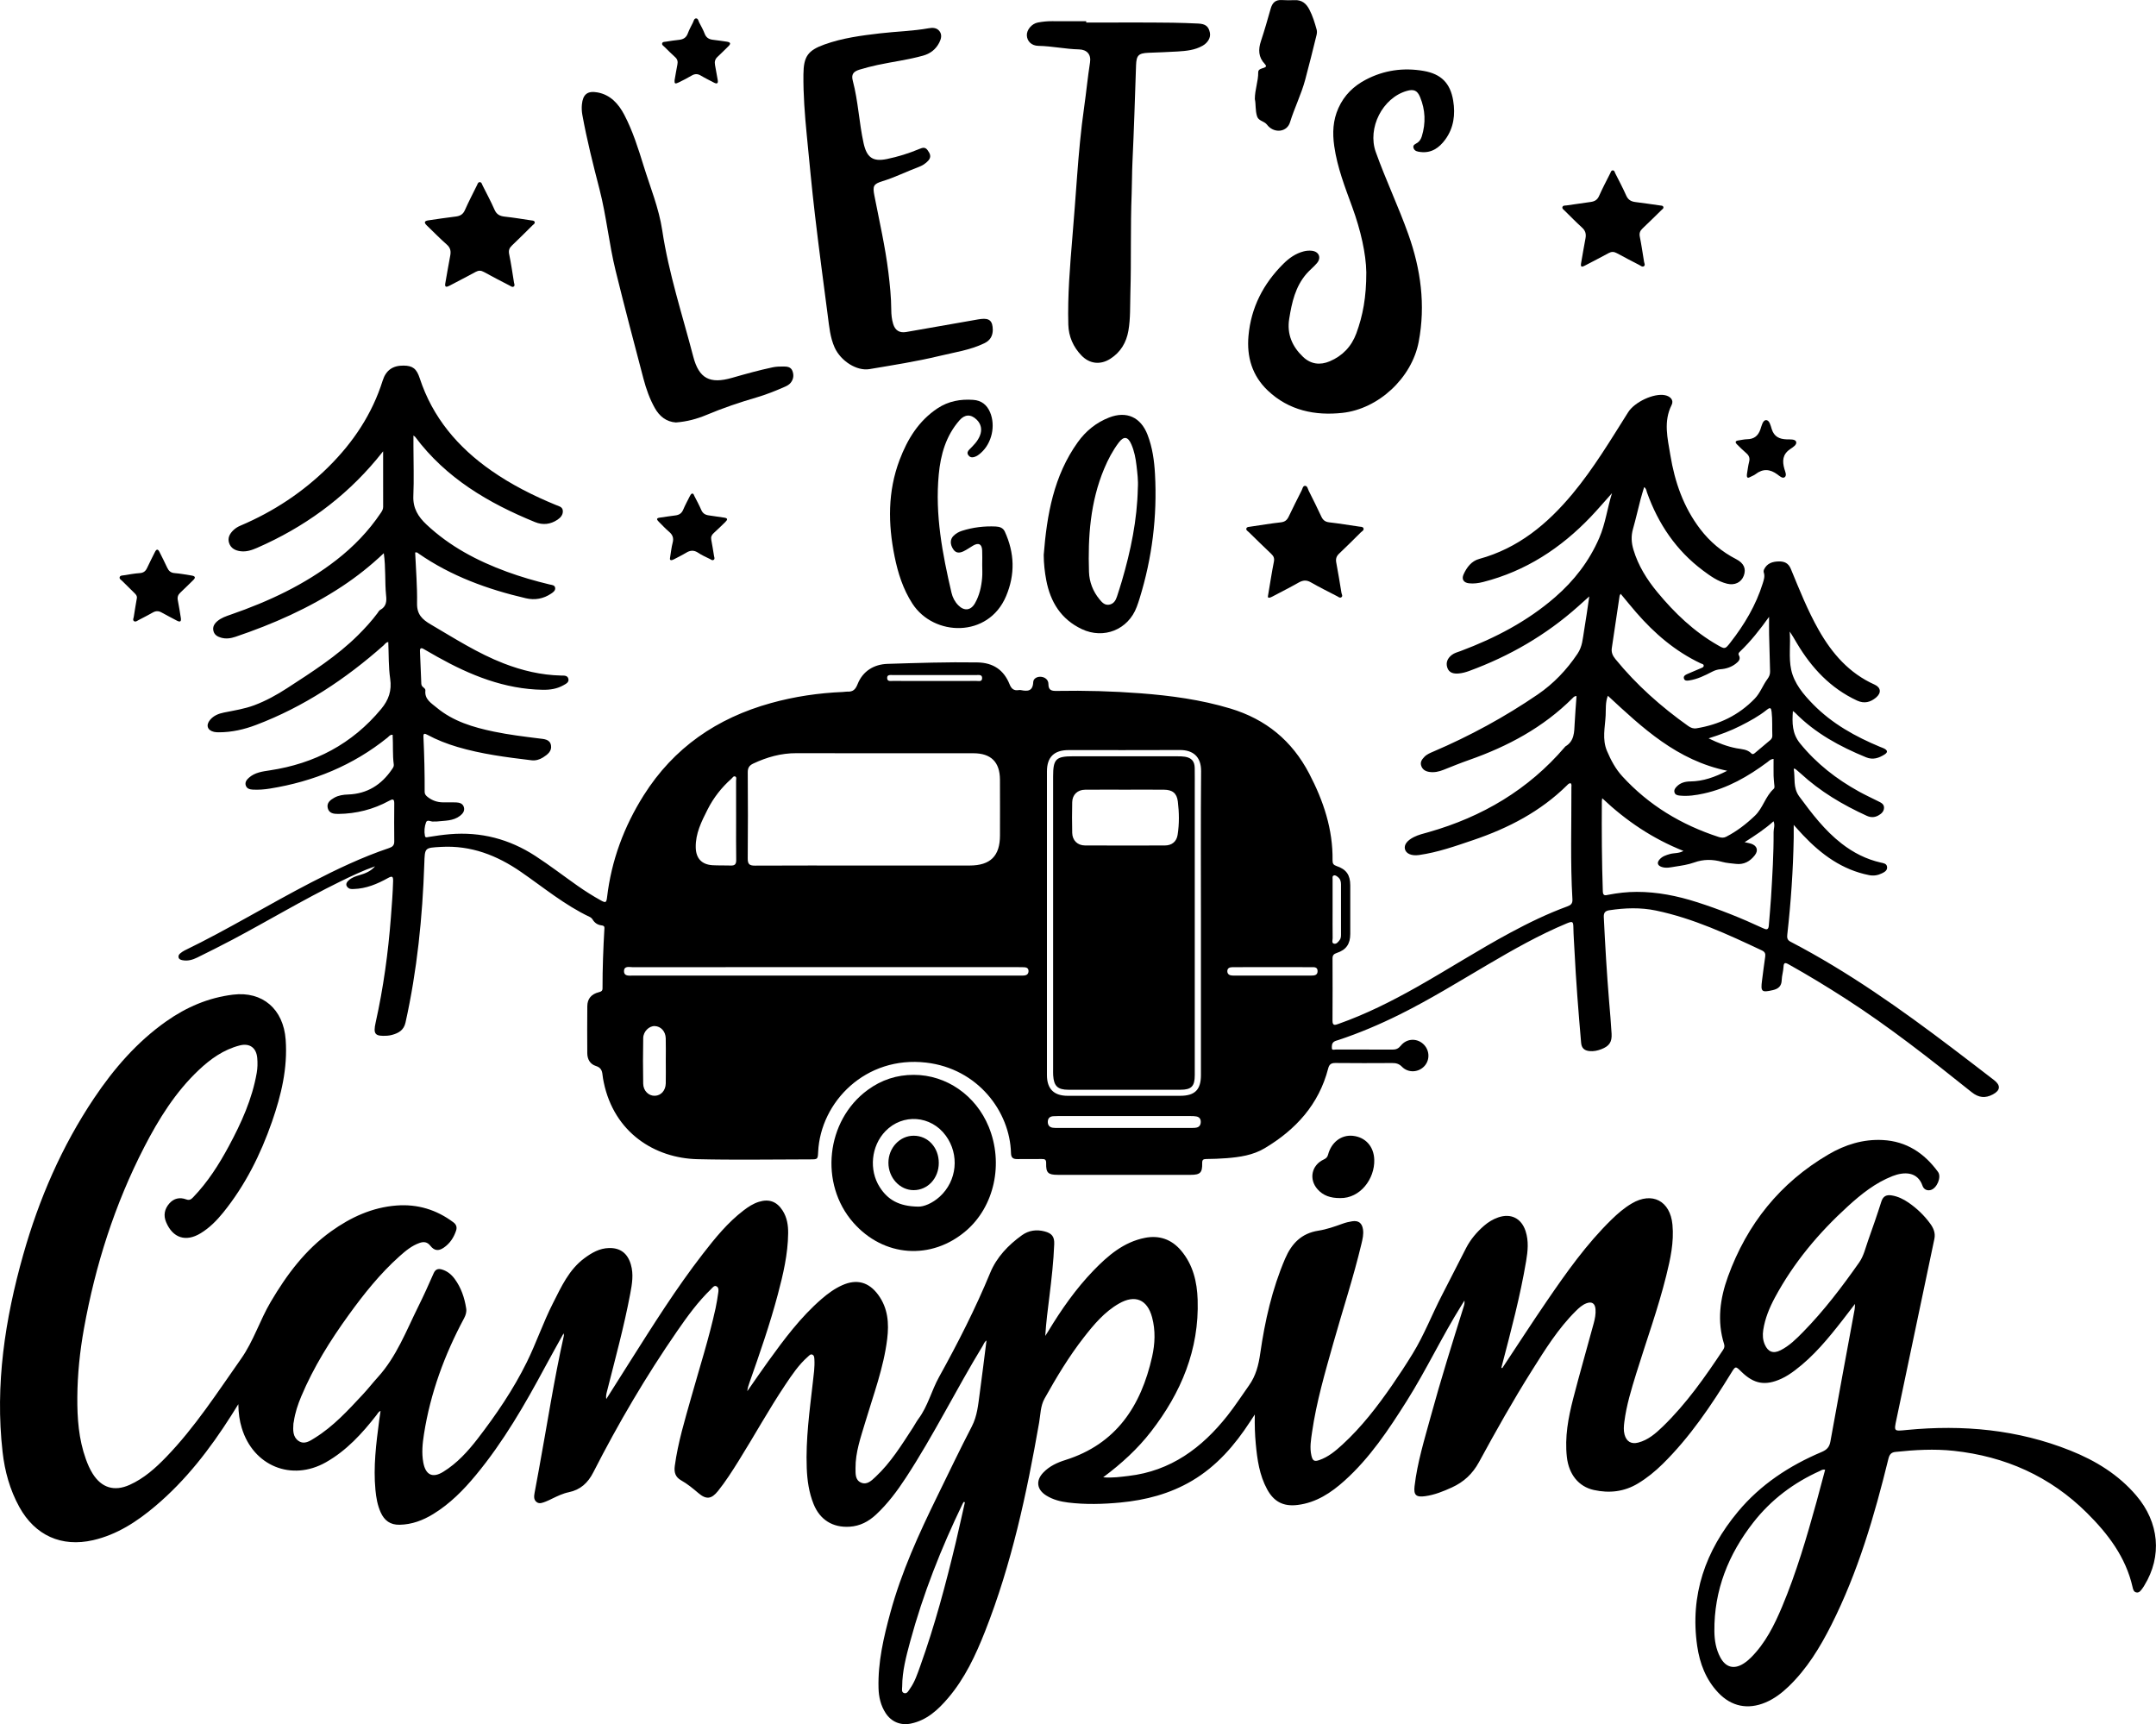 <svg xml:space="preserve" style="enable-background:new 0 0 901.96 721.25;" viewBox="0 0 901.96 721.25" y="0px" x="0px" xmlns:xlink="http://www.w3.org/1999/xlink" xmlns="http://www.w3.org/2000/svg" id="katman_1" version="1.1">
<g>
	<path d="M160.56,231.42c-5.53,5.25-11.24,9.77-17.34,13.81c-13.89,9.19-28.98,15.84-44.7,21.16c-2,0.68-4.02,0.97-6.11,0.35
		c-1.5-0.44-2.71-1.18-3.11-2.76c-0.43-1.68,0.31-2.98,1.56-4.07c1.67-1.46,3.72-2.12,5.76-2.83c15.78-5.48,30.79-12.46,44.07-22.78
		c7.22-5.61,13.5-12.11,18.61-19.72c0.52-0.78,0.99-1.51,0.99-2.51c-0.02-7.53-0.01-15.06-0.01-23.27c-1.15,1.42-1.93,2.4-2.74,3.37
		c-13.67,16.37-30.48,28.49-49.97,37.01c-2.2,0.96-4.46,1.73-6.92,1.42c-2.2-0.27-4.06-1.21-4.8-3.42
		c-0.71-2.13,0.23-3.89,1.78-5.38c0.85-0.81,1.81-1.42,2.88-1.87c13.9-5.89,26.3-14.08,37-24.71c10.29-10.22,18.19-22.03,22.58-36
		c1.36-4.33,4.22-6.33,8.75-6.28c3.8,0.04,5.43,1.26,6.74,5.26c5.39,16.46,15.95,28.9,29.96,38.68
		c8.43,5.89,17.55,10.48,27.04,14.38c1.17,0.48,2.71,0.73,2.87,2.33c0.16,1.69-0.89,2.93-2.2,3.81c-2.95,1.98-6.14,2.36-9.45,1
		c-19.49-7.96-37.23-18.4-50.12-35.65c-0.09-0.12-0.24-0.19-0.72-0.56c0,1.68,0,3.09,0,4.5c0.01,6.92,0.26,13.86-0.04,20.77
		c-0.22,5.12,1.99,8.68,5.52,11.99c9.72,9.12,21.2,15.18,33.59,19.72c5.85,2.14,11.83,3.88,17.89,5.33
		c0.92,0.22,2.21,0.21,2.34,1.49c0.1,1.1-0.85,1.78-1.68,2.33c-3.24,2.18-6.82,2.83-10.58,1.95c-15.99-3.72-31.25-9.25-44.87-18.69
		c-0.36-0.25-0.67-0.67-1.45-0.46c0.3,7.07,0.92,14.2,0.79,21.31c-0.08,4.58,2.15,6.7,5.73,8.79c9.95,5.83,19.66,12.09,30.48,16.29
		c7.72,3,15.69,4.9,24.01,5.09c1.21,0.03,2.73-0.15,3.09,1.37c0.35,1.48-1.02,2.09-2.08,2.69c-2.69,1.53-5.64,1.95-8.67,1.9
		c-16.01-0.28-30.29-6.09-44-13.75c-1.95-1.09-3.88-2.2-5.81-3.32c-1.1-0.64-1.58-0.3-1.53,0.92c0.18,4.53,0.38,9.06,0.56,13.59
		c0.03,0.68,0.35,1.15,0.86,1.55c0.44,0.34,0.91,0.77,0.85,1.31c-0.42,3.68,2.48,5.29,4.67,7.12c6.93,5.79,15.34,8.28,23.99,10.08
		c6.25,1.3,12.58,2.07,18.9,2.86c2.03,0.26,4.51,0.28,4.98,2.85c0.45,2.45-1.45,3.9-3.31,5.08c-1.46,0.92-3.09,1.41-4.84,1.2
		c-10.45-1.26-20.89-2.58-31.03-5.59c-4.37-1.3-8.58-2.94-12.59-5.1c-1.13-0.61-1.66-0.61-1.59,0.88
		c0.36,7.68,0.55,15.37,0.51,23.06c0,0.96,0.56,1.55,1.24,2.09c1.88,1.49,4.02,2.23,6.4,2.26c1.85,0.02,3.69-0.06,5.54,0.02
		c1.43,0.06,2.84,0.47,3.25,2.07c0.39,1.53-0.49,2.66-1.64,3.55c-2.88,2.22-6.37,1.98-9.7,2.36c-0.46,0.05-0.93-0.06-1.38,0.02
		c-1.06,0.19-2.6-1.06-3.13,0.35c-0.66,1.76-0.84,3.76-0.46,5.68c0.17,0.85,0.94,0.53,1.54,0.43c2.96-0.48,5.91-0.91,8.91-1.16
		c12.97-1.08,24.83,2.02,35.72,9.09c6.07,3.94,11.8,8.36,17.71,12.51c3.15,2.21,6.4,4.27,9.77,6.13c1.96,1.08,2.27,0.91,2.54-1.34
		c1.81-15.39,7.06-29.52,15.3-42.61c12.6-20,30.69-32.36,53.22-38.62c9.89-2.75,19.98-4.24,30.23-4.66
		c0.61-0.02,1.23-0.18,1.83-0.15c2.32,0.13,3.36-0.92,4.24-3.14c2.18-5.5,6.91-8.28,12.47-8.46c12.52-0.39,25.05-0.81,37.59-0.61
		c6.66,0.11,11.1,3.13,13.53,9.18c0.75,1.88,1.81,2.72,3.79,2.4c0.3-0.05,0.63-0.06,0.92,0c2.83,0.58,5,0.49,5.17-3.36
		c0.07-1.52,1.69-2.38,3.33-2.2c1.73,0.18,3.02,1.35,3.02,2.99c0,2.78,1.44,2.95,3.65,2.91c11.61-0.21,23.22,0.11,34.8,0.99
		c12.73,0.97,25.34,2.67,37.64,6.37c14.88,4.48,25.81,13.45,33.01,27.23c5.97,11.42,9.96,23.3,9.77,36.34
		c-0.02,1.29,0.41,1.91,1.65,2.32c4.12,1.38,5.75,3.74,5.76,8.1c0.01,6.77,0.02,13.54,0,20.31c-0.01,4.22-1.7,6.66-5.64,7.96
		c-1.2,0.4-1.78,0.93-1.78,2.25c0.03,8.69,0.05,17.39-0.01,26.08c-0.02,2.31,1.17,1.81,2.51,1.34c11.35-4.01,22.07-9.38,32.54-15.28
		c13.2-7.44,25.95-15.66,39.29-22.84c7.73-4.16,15.61-7.99,23.86-11.01c1.48-0.54,2.27-1.18,2.17-2.94
		c-0.91-15.6-0.37-31.22-0.43-46.82c0-0.58,0.2-1.23-0.29-1.76c-0.73-0.09-1.13,0.45-1.54,0.85c-11.09,10.95-24.52,17.91-39.1,22.86
		c-7.49,2.54-14.97,5.2-22.85,6.31c-3.16,0.44-5.39-0.61-5.85-2.45c-0.45-1.82,0.84-3.58,3.63-5.02c2-1.03,4.19-1.52,6.33-2.13
		c22.37-6.38,41.64-17.73,56.88-35.52c0.1-0.12,0.18-0.26,0.31-0.34c3.74-2.24,3.66-5.98,3.85-9.65c0.19-3.8,0.51-7.59,0.78-11.4
		c-0.87-0.04-1.28,0.49-1.69,0.9c-12.24,12.22-27.04,20.14-43.2,25.82c-3.63,1.27-7.19,2.72-10.76,4.14
		c-1.9,0.76-3.83,1.18-5.86,0.89c-1.61-0.23-2.94-0.94-3.48-2.62c-0.5-1.55,0.34-2.65,1.33-3.69c1.04-1.09,2.4-1.63,3.75-2.21
		c15.32-6.55,29.89-14.48,43.65-23.88c6.67-4.56,12.11-10.28,16.66-17.04c2.08-3.09,2.17-6.27,2.73-9.51
		c0.79-4.59,1.41-9.22,2.2-14.49c-1.87,1.68-3.27,2.94-4.67,4.19c-13.42,11.99-28.72,20.81-45.57,27c-1.43,0.53-2.96,0.94-4.47,1.06
		c-1.98,0.16-3.96-0.22-4.69-2.47c-0.7-2.16,0.15-3.93,1.87-5.28c1.11-0.87,2.49-1.18,3.78-1.67c14.36-5.39,27.82-12.39,39.47-22.52
		c7.94-6.9,14.22-14.99,18.45-24.75c2.63-6.06,3.37-12.53,5.34-18.75c-3.01,3.34-5.86,6.73-8.92,9.93
		c-12.54,13.13-27.23,22.7-44.98,27.23c-1.95,0.5-3.93,0.77-5.94,0.55c-2.23-0.25-3.18-1.69-2.26-3.73
		c1.33-2.96,3.33-5.59,6.53-6.46c16.3-4.45,28.55-14.61,39.08-27.28c8.83-10.63,15.9-22.46,23.25-34.1
		c2.72-4.31,10.77-8.05,15.39-7.12c2.36,0.47,3.77,2.13,2.8,4.07c-3.52,6.97-1.68,14.02-0.54,21.01
		c1.84,11.21,5.49,21.75,12.48,30.91c4.08,5.35,9.11,9.55,15.09,12.62c3.18,1.64,4.24,4,3.14,6.92c-1.06,2.79-3.77,4.12-6.98,3.33
		c-3.83-0.94-6.98-3.21-10.05-5.5c-11.26-8.41-18.76-19.55-23.46-32.69c-0.25-0.7-0.22-1.54-1.18-2.22
		c-0.52,1.75-1.06,3.39-1.49,5.06c-1.08,4.17-2.03,8.37-3.2,12.51c-0.83,2.93-0.65,5.75,0.21,8.62c2,6.68,5.62,12.46,10.01,17.77
		c7.2,8.71,15.28,16.45,25.17,22.11c3.11,1.78,3.14,1.8,5.38-1.06c5.87-7.51,10.69-15.59,13.54-24.76c0.45-1.46,0.97-2.92,0.43-4.51
		c-0.13-0.39-0.06-0.95,0.13-1.34c1.24-2.57,3.59-3.26,6.14-3.31c2.25-0.04,4.02,0.63,5.04,3.12c3.58,8.67,7.03,17.4,11.68,25.59
		c5.6,9.86,12.74,18.06,23.34,22.81c2.71,1.21,2.92,3.53,0.6,5.45c-2.35,1.95-4.9,2.63-7.91,1.24
		c-11.11-5.16-19.01-13.64-25.16-23.97c-0.97-1.63-1.89-3.29-3.03-4.9c0.46,5.36-0.49,10.84,0.64,16.01
		c1.25,5.71,5.1,10.28,9.18,14.44c7.96,8.11,17.67,13.49,28.05,17.81c0.5,0.21,1.02,0.36,1.5,0.6c1.66,0.81,1.8,1.65,0.25,2.61
		c-2.34,1.45-4.79,2.31-7.64,1.14c-10.97-4.5-21.27-10.06-29.69-18.63c-0.21-0.21-0.46-0.36-0.95-0.74c-0.33,5-0.36,9.42,3.02,13.56
		c6.88,8.45,15.22,14.94,24.67,20.15c2.62,1.45,5.35,2.7,8.03,4.05c1.18,0.59,2.47,1.16,2.41,2.76c-0.06,1.55-1.11,2.47-2.37,3.17
		c-1.59,0.88-3.17,0.91-4.86,0.14c-10.06-4.6-19.49-10.17-27.66-17.72c-0.68-0.63-1.39-1.21-2.1-1.8c-0.1-0.09-0.28-0.09-0.79-0.23
		c0.68,4.02-0.4,7.98,2.33,11.68c5.27,7.14,10.6,14.16,17.67,19.66c4.93,3.84,10.35,6.61,16.46,7.99c1.13,0.25,2.45,0.38,2.6,1.83
		c0.15,1.48-1.06,2.12-2.17,2.67c-1.69,0.83-3.46,1.12-5.37,0.74c-11.22-2.22-19.9-8.6-27.57-16.67c-1.2-1.26-2.34-2.57-3.95-4.34
		c0,2.19,0.02,3.77,0,5.35c-0.24,13.53-1.17,27.01-2.68,40.46c-0.15,1.3-0.09,2.32,1.33,3.05c24.11,12.55,46.17,28.21,67.77,44.58
		c5.82,4.41,11.62,8.87,17.41,13.33c2.84,2.19,2.65,4.29-0.5,5.97c-3.17,1.69-5.93,1.44-8.9-0.94c-17.18-13.74-34.46-27.36-53-39.28
		c-7.7-4.95-15.52-9.7-23.52-14.17c-1.52-0.85-2.09-0.81-2.18,1.11c-0.09,1.83-0.7,3.64-0.75,5.47c-0.07,2.59-1.5,3.69-3.76,4.2
		c-4.64,1.06-5.09,0.66-4.48-3.99c0.44-3.35,0.84-6.71,1.34-10.05c0.19-1.26-0.19-2.01-1.35-2.56
		c-14.34-6.74-28.72-13.43-44.35-16.7c-6.46-1.35-12.99-1.11-19.5-0.13c-1.77,0.27-2.42,1.05-2.33,2.9
		c0.57,11.74,1.25,23.47,2.22,35.19c0.38,4.52,0.78,9.03,1.04,13.56c0.2,3.52-0.99,5.2-4.29,6.48c-1.6,0.62-3.25,0.96-4.97,0.79
		c-2.1-0.22-3.3-1.2-3.49-3.5c-1.12-12.93-2.15-25.87-2.79-38.84c-0.15-3.07-0.39-6.13-0.44-9.21c-0.04-2.71-0.31-2.89-2.78-1.87
		c-11.53,4.81-22.36,10.96-33.11,17.28c-12.13,7.13-24.11,14.54-36.73,20.81c-8.34,4.14-16.9,7.79-25.75,10.72
		c-0.58,0.19-1.22,0.32-1.72,0.65c-1.06,0.68-1,1.94-0.94,2.9c0.05,0.77,1.17,0.4,1.81,0.4c7.85,0.03,15.69-0.01,23.54,0.04
		c1.51,0.01,2.52-0.45,3.5-1.67c2.37-2.95,6.46-3.21,9.23-0.8c2.78,2.42,3.09,6.61,0.69,9.3c-2.47,2.77-6.8,3.05-9.46,0.34
		c-1.23-1.26-2.48-1.56-4.08-1.55c-7.92,0.04-15.85,0.07-23.77-0.02c-1.78-0.02-2.58,0.59-3.02,2.31
		c-3.9,15.06-13.54,25.58-26.58,33.36c-4.88,2.91-10.38,3.71-15.92,4.15c-2.83,0.23-5.68,0.31-8.52,0.35
		c-1.26,0.02-1.71,0.33-1.68,1.72c0.09,4.02-0.85,4.9-4.8,4.9c-18.54,0-37.08,0-55.62,0c-4.03,0-4.96-0.83-4.86-4.83
		c0.04-1.53-0.51-1.82-1.84-1.79c-3.38,0.06-6.77-0.03-10.15,0.03c-1.77,0.03-2.67-0.49-2.72-2.47
		c-0.42-17.42-13.9-35.38-35.49-37.89c-25.23-2.94-44.2,16.33-45.19,37.41c-0.14,3.02-0.19,3.07-3.22,3.07
		c-15.77,0.01-31.55,0.3-47.31-0.08c-17.76-0.43-34.79-11.04-39.16-32.15c-0.22-1.05-0.41-2.11-0.52-3.18
		c-0.18-1.81-0.75-3.03-2.77-3.66c-2.43-0.76-3.59-2.83-3.6-5.38c-0.04-6.54-0.06-13.08,0.01-19.62c0.03-3.13,1.69-5.08,4.86-5.87
		c0.98-0.24,1.51-0.55,1.51-1.62c-0.02-8.38,0.31-16.75,0.79-25.12c0.06-0.99-0.53-1.12-1.28-1.22c-1.63-0.21-2.83-1.06-3.69-2.48
		c-0.26-0.43-0.72-0.83-1.18-1.04c-10.45-4.94-19.3-12.31-28.72-18.81c-10.07-6.96-20.94-11.2-33.45-10.49
		c-6.93,0.4-6.8,0.23-7.03,7.04c-0.76,22.38-3,44.6-7.88,66.5c-0.7,3.12-2.87,4.36-5.6,5.1c-0.66,0.18-1.35,0.3-2.04,0.35
		c-5.13,0.31-5.93-0.61-4.83-5.54c3.23-14.5,5.24-29.17,6.37-43.98c0.39-5.06,0.79-10.11,0.93-15.18c0.06-2.09-0.49-2.18-2.17-1.25
		c-4.46,2.48-9.13,4.44-14.35,4.58c-0.77,0.02-1.58,0.07-2.22-0.45c-1.3-1.06-0.95-2.15,0.09-3.12c1.33-1.24,3.02-1.79,4.73-2.28
		c2.42-0.69,4.67-1.67,6.37-3.65c-5.14,1.8-10.03,4.15-14.91,6.54c-15.2,7.46-29.72,16.18-44.66,24.11
		c-4.89,2.6-9.85,5.05-14.81,7.51c-1.95,0.97-4.03,1.56-6.24,1.11c-0.68-0.14-1.4-0.37-1.59-1.16c-0.18-0.76,0.26-1.34,0.82-1.78
		c0.54-0.42,1.11-0.84,1.73-1.14c18.08-8.75,35.21-19.28,53.04-28.49c10.53-5.44,21.21-10.54,32.47-14.33
		c1.41-0.47,2.2-1.15,2.18-2.76c-0.06-5.31-0.05-10.62,0-15.92c0.02-2.04-0.74-1.86-2.18-1.08c-6.6,3.6-13.7,5.39-21.22,5.48
		c-1.94,0.02-3.9-0.25-4.43-2.46c-0.52-2.17,1.07-3.39,2.73-4.32c1.78-1,3.76-1.28,5.78-1.35c8.01-0.27,14-4.08,18.41-10.61
		c0.39-0.57,0.81-1.16,0.71-1.9c-0.56-4.12-0.22-8.28-0.48-12.46c-1.08-0.13-1.56,0.7-2.17,1.19
		c-14.43,11.62-30.96,18.37-49.16,21.3c-2.37,0.38-4.73,0.57-7.12,0.44c-1.27-0.07-2.54-0.36-2.99-1.74
		c-0.43-1.34,0.37-2.4,1.31-3.23c2.49-2.22,5.66-2.62,8.78-3.09c18.68-2.83,34.38-10.99,46.55-25.67c3.14-3.78,4.51-7.67,3.77-12.68
		c-0.73-4.99-0.56-10.11-0.79-15.33c-1.03,0.11-1.43,0.92-2,1.43c-15.9,14.08-33.36,25.69-53.31,33.25
		c-4.95,1.88-10.15,3.08-15.53,3.08c-0.69,0-1.4-0.02-2.06-0.17c-2.77-0.64-3.5-2.8-1.67-5.01c1.5-1.8,3.58-2.63,5.8-3.08
		c4.29-0.87,8.62-1.52,12.75-3.07c4.85-1.83,9.36-4.31,13.68-7.12c10.38-6.75,20.85-13.39,29.7-22.19c2.89-2.88,5.64-5.88,8.09-9.15
		c0.37-0.49,0.67-1.14,1.17-1.41c2.56-1.37,2.76-3.61,2.46-6.1C160.95,243.37,161.43,237.57,160.56,231.42z M361.52,362.08
		c14.69,0,29.38,0.01,44.08,0c8.74-0.01,12.74-3.97,12.74-12.64c0.01-7.77,0.03-15.54-0.01-23.31c-0.04-7.36-3.76-11.02-11.11-11.02
		c-24.69-0.01-49.38,0.04-74.08-0.03c-6.39-0.02-12.28,1.65-17.99,4.33c-1.67,0.78-2.35,1.79-2.33,3.71c0.09,12,0.1,24-0.01,36
		c-0.02,2.35,0.69,3.02,3.01,3C331.06,362.04,346.29,362.08,361.52,362.08z M670.3,333.94c-0.09,0.62-0.17,0.91-0.17,1.2
		c-0.08,12.6-0.02,25.2,0.41,37.8c0.07,2,1.18,1.6,2.29,1.38c3.93-0.77,7.9-1.21,11.9-1.22c8.6-0.01,16.95,1.67,25.11,4.28
		c9.46,3.01,18.65,6.7,27.65,10.89c1.29,0.6,2.34,0.98,2.49-1.07c0.29-3.9,0.7-7.8,0.93-11.71c0.55-9.12,1.13-18.25,1.07-27.4
		c-0.01-1.41,0.69-2.82-0.02-4.52c-3.64,3.28-7.61,5.88-12.1,8.75c1.38,0.31,2.06,0.4,2.7,0.62c2.48,0.83,3.16,2.77,1.57,4.83
		c-2,2.59-4.6,4.04-7.98,3.62c-1.9-0.23-3.85-0.33-5.69-0.84c-3.96-1.1-7.77-1.16-11.71,0.26c-2.51,0.9-5.21,1.3-7.87,1.71
		c-1.87,0.29-3.78,0.81-5.7,0.16c-1.74-0.59-2.12-1.73-0.92-3.12c1.15-1.34,2.76-1.85,4.42-2.31c1.73-0.48,3.64-0.16,5.58-1.28
		C691.43,350.86,680.38,343.47,670.3,333.94z M678,248.41c-0.24,0.44-0.41,0.62-0.44,0.82c-1.09,7.29-2.15,14.58-3.26,21.86
		c-0.28,1.82,0.36,3.22,1.5,4.62c8.81,10.81,19.13,19.95,30.46,28c1.06,0.75,2.15,1.18,3.44,0.97c9.46-1.53,17.68-5.45,24.4-12.42
		c2.3-2.38,3.33-5.51,5.23-8.09c0.79-1.07,1.22-2.03,1.18-3.32c-0.16-5.14-0.3-10.29-0.41-15.43c-0.05-2.46-0.01-4.92-0.01-7.37
		c-3.8,5.3-7.62,10.19-12.15,14.51c-0.45,0.43-0.87,0.83-0.47,1.58c0.88,1.62-0.2,2.64-1.31,3.5c-1.87,1.46-4.08,2.16-6.41,2.33
		c-1.27,0.1-2.37,0.47-3.48,1.04c-3.07,1.59-6.17,3.14-9.65,3.65c-0.8,0.12-1.85,0.24-2.15-0.81c-0.3-1.04,0.6-1.52,1.36-1.86
		c1.82-0.82,3.68-1.54,5.51-2.35c0.54-0.24,1.33-0.41,1.4-1.07c0.08-0.78-0.79-0.83-1.3-1.08c-10.61-5.03-19.31-12.49-26.94-21.29
		C682.32,253.69,680.23,251.09,678,248.41z M722.57,322.44c-20.98-4.34-35.36-17.87-49.92-31.38c-1.1,2.78-0.79,5.6-0.93,8.29
		c-0.26,4.92-1.52,9.9,0.56,14.8c1.64,3.86,3.58,7.51,6.41,10.6c11.11,12.14,24.73,20.32,40.31,25.38c1.06,0.34,2.08,0.46,3.13-0.08
		c4.48-2.31,8.4-5.33,12.04-8.81c3.4-3.25,4.37-8.1,7.86-11.24c0.56-0.5,0.24-1.47,0.19-2.23c-0.07-1.07-0.22-2.14-0.24-3.21
		c-0.04-2.34-0.01-4.68-0.01-7.08c-1.36,0.12-1.89,0.84-2.55,1.33c-8.09,6.01-16.71,10.98-26.68,13.15
		c-3.3,0.72-6.65,1.22-10.05,0.86c-0.92-0.1-1.9-0.29-2.18-1.38c-0.26-1.01,0.33-1.79,0.99-2.45c1.56-1.57,3.49-2.06,5.67-2.09
		C712.49,326.84,717.35,325.12,722.57,322.44z M502.41,386.09c0-21.15-0.12-42.29,0.07-63.44c0.06-6.26-3.55-8.91-8.87-8.89
		c-15.53,0.08-31.06,0.02-46.6,0.03c-6,0.01-9.01,2.9-9.02,8.87c-0.03,42.37-0.03,84.74,0,127.1c0,5.8,2.94,8.65,8.68,8.65
		c15.69,0.01,31.37,0.01,47.06,0c6.13,0,8.68-2.54,8.68-8.67C502.42,428.54,502.41,407.32,502.41,386.09z M345.7,404.58
		c-26.99,0-53.98-0.01-80.97,0.03c-1.4,0-3.62-0.67-3.67,1.59c-0.05,2.32,2.15,1.92,3.71,1.92c53.98,0.01,107.96,0.01,161.93,0.01
		c0.61,0,1.23,0.01,1.84-0.05c1.06-0.11,1.71-0.69,1.74-1.79c0.03-1.18-0.72-1.62-1.77-1.66c-0.84-0.04-1.69-0.04-2.54-0.04
		C399.22,404.58,372.46,404.58,345.7,404.58z M307.95,343.41c0-5.61,0.01-11.22-0.01-16.84c0-0.59,0.3-1.4-0.3-1.71
		c-0.78-0.39-1.18,0.5-1.66,0.92c-4.13,3.66-7.49,7.96-9.97,12.87c-2.53,5.01-5.08,10.03-4.95,15.89c0.1,4.53,2.49,7.14,7.06,7.41
		c2.53,0.15,5.07,0.03,7.61,0.13c1.71,0.07,2.28-0.62,2.26-2.31C307.9,354.33,307.95,348.87,307.95,343.41z M470.12,471.86
		c9.3,0,18.61,0,27.91-0.01c0.84,0,1.71,0.03,2.52-0.14c1.22-0.25,1.77-1.14,1.79-2.36c0.03-1.26-0.6-2.06-1.82-2.3
		c-0.75-0.15-1.53-0.16-2.29-0.16c-18.61-0.01-37.21-0.01-55.82,0c-0.61,0-1.23,0.01-1.84,0.06c-1.33,0.11-2.15,0.8-2.22,2.18
		c-0.07,1.42,0.57,2.39,2.01,2.63c0.75,0.13,1.53,0.09,2.3,0.09C451.82,471.86,460.97,471.86,470.12,471.86z M278.53,443.79
		c0-3.15,0.07-6.3-0.02-9.45c-0.08-2.91-2.07-5.02-4.61-5.1c-2.32-0.08-4.76,2.24-4.81,4.99c-0.12,6.37-0.13,12.75-0.01,19.13
		c0.06,3.01,2.35,5.16,4.93,5.04c2.55-0.11,4.43-2.19,4.51-5.16C278.59,450.1,278.53,446.94,278.53,443.79z M714.78,308.88
		c4.2,2.03,7.83,3.42,11.71,4.15c2.16,0.41,4.48,0.38,6.19,2.15c0.49,0.51,1,0.23,1.43-0.13c2.18-1.82,4.36-3.65,6.52-5.49
		c0.55-0.47,0.85-1.09,0.82-1.83c-0.13-3.3,0.09-6.6-0.29-9.9c-0.19-1.65-0.53-2.09-2-0.91c-3.37,2.71-7.16,4.75-11,6.7
		C724.06,305.71,719.76,307.3,714.78,308.88z M532.33,404.58c-2.54,0-5.07,0-7.61,0c-3.07,0-6.15,0-9.22,0.03
		c-1.11,0.01-2.06,0.41-2.05,1.68c0.01,1.19,0.83,1.74,1.98,1.81c0.31,0.02,0.61,0.02,0.92,0.02c10.69,0,21.37,0,32.06,0
		c1.37,0,2.82-0.06,2.8-1.9c-0.02-1.83-1.54-1.61-2.74-1.62C543.09,404.57,537.71,404.59,532.33,404.58z M390.95,284.88
		c5.83,0,11.67,0.02,17.5-0.02c0.96-0.01,2.45,0.48,2.42-1.25c-0.03-1.46-1.34-1.22-2.29-1.22c-11.75-0.02-23.49-0.02-35.24,0
		c-0.96,0-2.26-0.21-2.2,1.29c0.05,1.48,1.37,1.18,2.31,1.18C379.28,284.89,385.11,284.88,390.95,284.88z M557.49,380.52
		c0,3.99-0.03,7.99,0.02,11.98c0.01,0.77-0.5,1.95,0.51,2.25c1.05,0.31,1.79-0.67,2.4-1.47c0.49-0.64,0.58-1.42,0.58-2.19
		c0.01-7.06,0.01-14.13,0-21.19c0-1.2-0.33-2.28-1.34-3.04c-0.49-0.37-1.04-0.84-1.66-0.62c-0.73,0.26-0.5,1.04-0.51,1.62
		C557.49,372.08,557.5,376.3,557.49,380.52z"></path>
	<path d="M628.48,572.32c6.2-9.35,12.29-18.77,18.62-28.02c8.21-12,16.61-23.88,27.07-34.1c2.6-2.54,5.33-4.89,8.46-6.74
		c8.56-5.07,16.11-1.09,17.04,8.86c0.69,7.34-0.87,14.37-2.61,21.38c-3.43,13.82-8.31,27.19-12.51,40.78
		c-2.06,6.68-4.13,13.37-5.01,20.35c-0.22,1.76-0.38,3.52,0.08,5.26c0.78,2.95,2.8,4.15,5.73,3.39c4.19-1.09,7.33-3.86,10.31-6.74
		c9.84-9.54,17.65-20.69,25.19-32.05c0.49-0.74,0.72-1.47,0.43-2.38c-3.03-9.62-1.72-19.1,1.61-28.27
		c7.97-21.95,21.8-39.26,42.06-51.11c6.93-4.06,14.47-6.44,22.66-6.02c9.96,0.51,17.42,5.48,23.15,13.33
		c1.59,2.17-0.49,6.96-3.13,7.6c-1.62,0.39-2.89-0.44-3.35-1.8c-2.06-5.98-7.67-5.94-12.53-4.05c-7.15,2.79-13.06,7.51-18.64,12.59
		c-12.19,11.1-22.71,23.6-30.56,38.19c-2.3,4.28-4.16,8.75-4.9,13.61c-0.32,2.1-0.21,4.14,0.66,6.11c1.35,3.08,3.54,3.9,6.54,2.39
		c3.71-1.86,6.61-4.75,9.46-7.66c8.75-8.93,16.28-18.85,23.45-29.06c1.93-2.75,2.64-6.04,3.74-9.15c1.93-5.43,3.83-10.88,5.57-16.37
		c0.75-2.36,2.25-2.91,4.4-2.55c2.55,0.43,4.83,1.54,6.94,2.99c3.52,2.42,6.56,5.34,9.08,8.78c1.39,1.9,2.28,3.95,1.75,6.45
		c-5.3,25.11-10.56,50.23-15.84,75.35c-1.11,5.26-1.15,5.07,4.34,4.54c23.44-2.28,46.38-0.19,68.41,8.62
		c10.54,4.21,20.07,10.03,27.55,18.8c9.62,11.27,10.91,25.39,3.38,37.64c-0.28,0.46-0.56,0.92-0.89,1.35
		c-0.61,0.79-1.21,1.74-2.37,1.57c-1.19-0.18-1.45-1.3-1.66-2.26c-2.83-12.51-10.26-22.24-19.08-31.01
		c-15.43-15.33-34.21-23.66-55.75-25.98c-8.15-0.88-16.27-0.4-24.38,0.46c-1.83,0.19-2.51,1.15-2.94,2.89
		c-5.85,23.86-12.73,47.38-23.84,69.43c-4.76,9.45-10.23,18.44-17.94,25.84c-2.84,2.73-5.96,5.1-9.63,6.65
		c-7.36,3.1-14.27,1.72-19.78-4.11c-5.16-5.46-7.73-12.21-8.79-19.47c-3.11-21.37,3.46-39.92,17.04-56.23
		c9.45-11.35,21.47-19.24,34.98-24.96c2.09-0.88,3.26-1.96,3.69-4.35c3.3-18.45,6.75-36.88,10.14-55.31
		c0.1-0.52,0.08-1.05,0.16-2.29c-1.98,2.57-3.55,4.65-5.16,6.71c-5.97,7.65-12.1,15.15-19.93,21.04c-1.78,1.34-3.64,2.59-5.68,3.52
		c-6.75,3.09-11.5,2.25-16.79-2.94c-2.43-2.39-2.42-2.38-4.25,0.58c-8.35,13.59-17.23,26.79-28.66,38.05
		c-3.14,3.09-6.53,5.85-10.3,8.13c-5.77,3.49-12,4.18-18.46,2.75c-6.47-1.42-10.5-6.62-11.31-13.8c-0.94-8.34,0.58-16.41,2.63-24.38
		c2.72-10.57,5.77-21.05,8.61-31.59c0.52-1.92,0.91-3.9,0.74-5.92c-0.21-2.4-1.56-3.28-3.82-2.41c-1.75,0.68-3.12,1.94-4.44,3.25
		c-7.39,7.33-12.82,16.11-18.31,24.82c-7.88,12.5-15.11,25.37-22.17,38.35c-2.68,4.92-6.37,8.35-11.37,10.62
		c-3.58,1.63-7.2,3.1-11.13,3.64c-3.78,0.53-4.89-0.45-4.46-4.14c1.16-9.97,4.13-19.53,6.76-29.16c4.22-15.43,9-30.69,13.78-45.94
		c0.25-0.79,0.47-1.58,0.32-2.58c-0.41,0.67-0.82,1.34-1.24,2c-8.15,13.05-14.69,27.01-22.9,40.02
		c-7.57,11.99-15.39,23.79-26.04,33.35c-5.62,5.05-11.79,9.14-19.56,10.12c-5.86,0.74-9.9-1.24-12.78-6.52
		c-3.24-5.94-4.16-12.48-4.77-19.09c-0.36-3.83-0.49-7.66-0.4-12.23c-0.88,1.33-1.41,2.12-1.92,2.92
		c-6.44,9.91-14.02,18.7-24.34,24.8c-9.25,5.47-19.38,8.1-29.98,9.11c-7.28,0.69-14.58,0.89-21.86,0c-3.22-0.39-6.36-1.2-9.15-2.94
		c-4-2.5-4.46-6.28-1.19-9.65c2.53-2.62,5.76-4.12,9.15-5.18c21.32-6.7,31.69-22.58,36.33-43.24c1.22-5.45,1.45-10.97-0.01-16.45
		c-1.99-7.47-7.1-9.65-13.85-5.78c-6.07,3.47-10.48,8.74-14.7,14.15c-6.26,8.03-11.49,16.73-16.44,25.6
		c-1.74,3.12-1.68,6.67-2.27,10.05c-5.19,29.72-11.5,59.16-22.62,87.34c-3.93,9.97-8.45,19.67-15.49,27.92
		c-4.19,4.91-8.86,9.24-15.49,10.64c-4.29,0.91-8.2-0.68-10.59-4.34c-2.08-3.18-2.9-6.77-3-10.51c-0.29-10.81,2.14-21.22,4.95-31.54
		c4.63-17,11.91-32.95,19.63-48.7c4.77-9.74,9.43-19.53,14.43-29.15c2.29-4.4,2.67-9.09,3.31-13.79c1-7.3,1.88-14.61,2.85-22.21
		c-0.95,0.64-1.15,1.52-1.58,2.23c-11.09,18.18-20.48,37.35-32.16,55.19c-3.62,5.54-7.58,10.85-12.45,15.39
		c-3.14,2.92-6.71,4.82-11.08,5.09c-7.04,0.44-12.39-2.87-15.06-9.46c-1.95-4.84-2.67-9.92-2.87-15.1
		c-0.46-12.04,1.2-23.92,2.55-35.83c0.36-3.2,0.85-6.4,0.65-9.65c-0.05-0.77-0.08-1.65-0.9-1.97c-0.75-0.29-1.26,0.4-1.77,0.84
		c-3.87,3.38-6.7,7.62-9.52,11.83c-6.93,10.36-12.94,21.29-19.55,31.86c-2.69,4.31-5.42,8.59-8.6,12.56
		c-2.71,3.37-4.89,3.67-8.19,0.85c-2.29-1.95-4.61-3.86-7.22-5.33c-2.48-1.4-3-3.44-2.65-6.04c1.33-9.87,4.25-19.35,6.93-28.89
		c3.47-12.36,7.41-24.59,10.15-37.14c0.46-2.1,0.77-4.23,1.09-6.36c0.15-0.99,0.29-2.2-0.7-2.73c-1-0.53-1.67,0.55-2.29,1.15
		c-5.46,5.26-9.89,11.36-14.18,17.57c-13.05,18.88-24.65,38.64-35.08,59.08c-2.27,4.46-5.41,7.33-10.31,8.34
		c-2.43,0.5-4.65,1.59-6.87,2.65c-0.9,0.43-1.79,0.91-2.72,1.25c-1.29,0.47-2.69,1.17-3.93,0.12c-1.21-1.02-0.96-2.52-0.72-3.89
		c0.56-3.18,1.18-6.34,1.76-9.52c3.45-18.74,6.31-37.58,10.48-56.18c0.03-0.14-0.04-0.29-0.12-0.9c-2.68,4.84-5.22,9.35-7.67,13.9
		c-8.53,15.88-17.5,31.46-29.04,45.4c-5.17,6.25-10.83,11.99-17.81,16.27c-4.32,2.65-8.92,4.4-14.1,4.5
		c-3.93,0.07-6.38-1.79-7.91-5.19c-1.34-2.98-1.89-6.17-2.19-9.39c-0.92-9.72,0.29-19.32,1.55-28.93c0.17-1.29,0.37-2.58,0.59-4.12
		c-0.95,0.4-1.26,1.2-1.72,1.78c-6,7.69-12.53,14.83-21.12,19.7c-14.36,8.14-30.41,1.57-35.22-14.31c-0.92-3.02-1.38-6.11-1.44-9.98
		c-1.22,1.96-2.08,3.36-2.96,4.74c-8.91,14.02-18.98,27.09-31.74,37.87c-7.7,6.51-16.03,11.97-26.05,14.28
		c-13.22,3.04-24.32-1.98-30.88-13.9c-3.96-7.19-6.09-14.96-7-23.03c-3.18-28.11,1-55.49,8.63-82.46
		c6.59-23.31,16.12-45.34,29.65-65.51c8.28-12.34,17.91-23.48,30.15-32.12c8.43-5.95,17.63-9.92,27.97-11.19
		c12.34-1.52,21.1,6.04,22.03,18.83c0.87,11.93-1.86,23.21-5.71,34.3c-4.78,13.74-11.22,26.64-20.42,38.02
		c-2.72,3.36-5.75,6.43-9.48,8.69c-6.16,3.74-11.63,1.97-14.41-4.69c-1.18-2.83-0.67-5.44,1.3-7.74c1.94-2.25,4.45-2.75,7.11-1.76
		c1.43,0.53,2.13-0.08,2.96-0.94c6.08-6.32,10.74-13.65,14.87-21.32c5.23-9.71,9.77-19.7,11.68-30.69c0.36-2.07,0.39-4.14,0.21-6.21
		c-0.38-4.29-3.18-6.31-7.35-5.24c-6.75,1.74-12.24,5.67-17.2,10.37c-9.68,9.17-16.63,20.33-22.68,32.06
		c-12.39,24.04-20.5,49.53-25.28,76.1c-1.7,9.47-2.69,19.04-2.76,28.64c-0.06,8.76,0.56,17.52,3.58,25.9
		c0.76,2.11,1.64,4.16,2.83,6.05c3.73,5.96,9.06,7.58,15.48,4.7c6.01-2.7,10.82-7.02,15.32-11.68
		c12.04-12.46,21.37-26.96,31.29-41.05c5.25-7.45,7.84-16.09,12.4-23.81c6.72-11.39,14.45-21.78,25.32-29.55
		c8.22-5.88,17.15-9.99,27.33-10.77c8.77-0.67,16.73,1.74,23.79,7.04c1.22,0.91,1.58,2.07,1.12,3.45c-0.97,2.92-2.6,5.41-5.18,7.16
		c-2.21,1.51-3.93,1.29-5.6-0.82c-1.26-1.6-2.73-1.8-4.51-1.17c-3.27,1.15-5.87,3.33-8.4,5.59c-8.13,7.27-14.89,15.75-21.25,24.55
		c-7.72,10.68-14.69,21.82-19.82,34.01c-1.43,3.4-2.61,6.9-3.13,10.59c-0.04,0.3-0.15,0.6-0.17,0.91c-0.18,2.66-0.29,5.48,2.13,7.16
		c2.44,1.69,4.77,0.04,6.82-1.24c7.8-4.84,13.93-11.57,20.12-18.21c2.15-2.3,4.09-4.81,6.21-7.14c7.87-8.65,11.93-19.48,17.01-29.71
		c2.26-4.54,4.34-9.18,6.38-13.82c0.76-1.73,1.91-2.05,3.51-1.57c2.22,0.67,3.92,2.07,5.28,3.91c2.71,3.68,4.12,7.88,4.82,12.34
		c0.24,1.5-0.18,2.84-0.9,4.19c-8.16,15.23-14.06,31.25-16.75,48.37c-0.62,3.94-1.03,7.9-0.29,11.92c0.96,5.19,3.85,6.67,8.35,3.89
		c5.78-3.56,10.29-8.53,14.39-13.84c7.76-10.07,14.92-20.58,20.54-31.98c3.98-8.05,6.85-16.63,10.94-24.66
		c3.52-6.92,6.69-14.08,13.22-18.9c3.07-2.27,6.32-4.14,10.27-4.23c4.74-0.11,7.75,2.23,9.11,6.84c1.23,4.15,0.52,8.22-0.25,12.31
		c-2.61,13.83-6.33,27.4-9.78,41.04c-0.24,0.94-0.43,1.88-0.24,2.99c3.23-5.11,6.46-10.23,9.7-15.34
		c9.8-15.46,19.52-30.98,30.76-45.47c5.09-6.57,10.33-13.03,17-18.12c1.96-1.5,4.01-2.85,6.4-3.59c4.27-1.31,7.49-0.12,9.91,3.66
		c1.86,2.91,2.36,6.18,2.32,9.5c-0.1,8.75-2.09,17.21-4.33,25.62c-3.32,12.49-7.57,24.69-11.86,36.88c-0.4,1.14-0.79,2.28-0.9,3.56
		c2.89-4.13,5.72-8.29,8.67-12.38c6.76-9.36,13.64-18.62,22.45-26.23c2.63-2.27,5.42-4.31,8.61-5.73c6.06-2.71,11.1-1.31,15.01,4
		c4.13,5.61,4.58,11.94,3.78,18.5c-1.48,12.06-5.78,23.4-9.22,34.95c-1.86,6.25-4.08,12.44-4.03,19.1c0.02,2.31-0.2,4.97,2.34,6.05
		c2.5,1.06,4.37-0.86,6.05-2.43c6.37-5.95,10.88-13.31,15.59-20.52c0.8-1.22,1.46-2.54,2.33-3.71c3.96-5.3,5.46-11.79,8.62-17.5
		c7.87-14.19,15.23-28.63,21.44-43.67c2.66-6.44,7.54-11.58,13.27-15.68c2.84-2.03,6.08-2.48,9.47-1.59c3,0.79,4.14,2.16,4.02,5.29
		c-0.28,7.3-1.11,14.55-2,21.79c-0.68,5.48-1.4,10.96-1.75,16.65c0.41-0.64,0.83-1.27,1.22-1.92c5.5-9.11,11.58-17.81,18.99-25.48
		c6.04-6.24,12.59-11.87,21.47-13.63c5.99-1.19,11.14,0.6,15.11,5.28c5.02,5.92,6.72,13.1,6.96,20.59
		c0.68,20.88-6.92,38.92-19.49,55.15c-5.59,7.22-12.26,13.35-20.03,19.14c3.91,0.34,7.27-0.18,10.61-0.57
		c17.66-2.05,30.7-11.73,41.38-25.23c3.2-4.04,5.99-8.38,8.98-12.58c2.93-4.1,4.04-8.59,4.74-13.47
		c1.95-13.57,4.95-26.88,10.39-39.58c2.72-6.34,6.82-10.62,13.88-11.73c3.49-0.55,6.85-1.72,10.18-2.93
		c1.29-0.47,2.65-0.8,4.01-1.01c2.63-0.4,4.11,0.72,4.52,3.36c0.33,2.1-0.18,4.14-0.66,6.15c-3.33,13.99-7.86,27.65-11.75,41.48
		c-3.46,12.28-7.06,24.54-8.89,37.2c-0.47,3.25-1.05,6.53-0.27,9.85c0.5,2.11,1.17,2.59,3.24,1.88c3.8-1.3,6.82-3.83,9.72-6.49
		c8.04-7.37,14.65-15.97,20.83-24.91c2.97-4.3,5.84-8.68,8.57-13.14c4.8-7.81,8.07-16.4,12.28-24.52c3.4-6.55,6.7-13.15,10.09-19.71
		c1.86-3.6,4.44-6.63,7.49-9.28c1.76-1.53,3.73-2.73,5.93-3.49c5.33-1.83,9.7,0.38,11.45,5.75c1.35,4.16,0.93,8.33,0.22,12.54
		c-2.48,14.72-6.32,29.13-10.09,43.56c-0.09,0.36-0.18,0.72-0.27,1.07C628.27,572.25,628.37,572.29,628.48,572.32z M763.54,614.86
		c-1.03-0.31-1.58,0.22-2.19,0.49c-11,4.94-20.4,12.01-27.83,21.51c-10.44,13.35-16.47,28.37-16.31,45.54
		c0.04,3.78,0.65,7.52,2.47,10.92c2.27,4.25,5.77,5.16,9.79,2.57c1.09-0.7,2.11-1.55,3.03-2.47c6.06-6.05,9.78-13.55,13.04-21.3
		c5.96-14.2,10.28-28.96,14.38-43.78C761.16,623.86,762.34,619.36,763.54,614.86z M403.67,628.45c-0.17-0.05-0.33-0.1-0.5-0.15
		c-0.15,0.25-0.32,0.5-0.45,0.76c-8.98,18.59-16.55,37.71-21.95,57.65c-1.66,6.15-3.32,12.33-3.34,18.77c0,0.99-0.46,2.46,0.86,2.82
		c1.21,0.33,1.78-1,2.38-1.84c2.04-2.85,3.11-6.17,4.28-9.41c6.08-16.94,10.72-34.31,14.9-51.8
		C401.17,639.66,402.39,634.05,403.67,628.45z"></path>
	<path d="M571.59,113.92c-0.11-7.77-2.36-17.66-5.85-27.22c-3.05-8.38-6.29-16.62-7.56-25.55c-0.79-5.58-0.57-10.8,1.76-15.98
		c2.42-5.37,6.36-9.19,11.48-11.86c7.63-3.99,15.76-5.1,24.18-3.64c7.28,1.27,11.14,5.1,12.34,12.43
		c0.95,5.77,0.25,11.42-3.32,16.28c-2.52,3.43-5.77,5.78-10.38,5.2c-1.15-0.14-2.39-0.3-2.86-1.57c-0.53-1.46,0.83-1.74,1.66-2.34
		c0.91-0.66,1.45-1.6,1.77-2.64c1.71-5.57,1.5-11.08-0.74-16.46c-1.15-2.77-2.65-3.37-5.54-2.54c-10.2,2.91-16.55,15.56-12.99,25.53
		c4.16,11.67,9.52,22.87,13.66,34.52c5.17,14.54,7.24,29.51,4.31,44.9c-2.91,15.29-16.98,28.1-31.89,29.73
		c-11.41,1.25-22.41-0.95-31.25-9.34c-6.59-6.26-8.85-14.15-8.07-22.88c1.05-11.79,6.18-21.78,14.55-30.1
		c2.42-2.4,5.15-4.37,8.56-5.24c1.14-0.29,2.29-0.38,3.43-0.25c2.93,0.34,4.02,2.87,2.13,5.14c-1.32,1.58-3,2.87-4.36,4.43
		c-4.71,5.4-6.18,12.06-7.27,18.88c-1.03,6.42,1.26,11.64,5.81,15.96c3.23,3.06,7.11,3.54,11.14,1.83
		c5.36-2.27,9.11-6.22,11.13-11.69C570.15,132.01,571.61,124.34,571.59,113.92z"></path>
	<path d="M415.33,138.02c-0.04,2.33-0.91,4.31-3.54,5.58c-5.98,2.88-12.49,3.79-18.82,5.32c-9.64,2.32-19.44,3.84-29.22,5.49
		c-5.3,0.9-12-3.36-14.57-9.02c-1.9-4.2-2.28-8.76-2.87-13.24c-1.84-14.09-3.73-28.17-5.38-42.29c-1.31-11.14-2.34-22.3-3.43-33.46
		c-0.82-8.41-1.48-16.84-1.39-25.31c0.08-7.43,1.84-9.99,8.82-12.49c7.51-2.7,15.36-3.73,23.23-4.65
		c6.79-0.79,13.64-0.93,20.39-2.14c1.65-0.3,3.34-0.23,4.46,1.19c1.19,1.52,0.72,3.28-0.06,4.81c-1.43,2.8-3.71,4.61-6.79,5.47
		c-6.23,1.74-12.65,2.54-18.96,3.88c-2.55,0.54-5.09,1.21-7.59,1.96c-2.65,0.8-3.54,2.04-2.85,4.64c2.27,8.57,2.62,17.46,4.51,26.09
		c1.31,5.95,3.78,7.91,9.75,6.68c4.66-0.96,9.23-2.39,13.62-4.23c1.42-0.59,2.42-0.82,3.4,0.5c1.03,1.39,1.72,2.79,0.34,4.36
		c-1.15,1.3-2.62,2.17-4.21,2.76c-5.04,1.88-9.86,4.31-15.02,5.89c-3.75,1.15-4.12,2.02-3.36,5.96c2.08,10.71,4.54,21.35,5.87,32.19
		c0.63,5.19,1.17,10.39,1.2,15.62c0.01,2.01,0.21,4,0.79,5.92c0.82,2.72,2.66,3.87,5.45,3.39c9.61-1.66,19.22-3.36,28.83-5.05
		c0.83-0.15,1.66-0.31,2.5-0.4C413.92,133.04,415.3,134.25,415.33,138.02z"></path>
	<path d="M454.42,9.44c12.07,0,24.14-0.1,36.21,0.06c3.53,0.05,7.06,0.19,10.59,0.35c3.12,0.14,4.39,1.17,4.94,3.84
		c0.42,2.03-0.86,4.19-3.03,5.43c-3.26,1.87-6.85,2.19-10.46,2.42c-4.06,0.26-8.14,0.37-12.21,0.54c-4.18,0.17-5.05,1.1-5.19,5.23
		c-0.46,13.52-0.87,27.04-1.51,40.55c-0.21,4.38-0.16,8.76-0.33,13.14c-0.55,13.91-0.12,27.84-0.54,41.75
		c-0.16,5.21,0.08,10.47-0.83,15.63c-0.86,4.91-3.24,8.94-7.51,11.68c-4.19,2.7-8.71,2.2-12.14-1.37
		c-3.44-3.58-5.34-7.94-5.48-12.87c-0.34-12.23,0.7-24.42,1.7-36.59c0.7-8.42,1.33-16.85,1.95-25.27
		c0.72-9.73,1.59-19.44,2.97-29.11c0.89-6.23,1.48-12.5,2.46-18.73c0.53-3.36-1.3-5.38-4.64-5.46c-5.69-0.13-11.27-1.38-16.97-1.48
		c-2.9-0.05-4.7-1.95-4.82-4.35c-0.12-2.31,2-4.9,4.56-5.4c1.96-0.38,3.95-0.58,5.96-0.57c4.77,0.04,9.54,0.01,14.31,0.01
		C454.42,9.06,454.42,9.25,454.42,9.44z"></path>
	<path d="M282.76,176.73c-4.03-0.27-6.89-2.6-8.82-6.04c-2.15-3.83-3.62-7.99-4.74-12.23c-3.97-15.08-7.96-30.17-11.68-45.31
		c-2.75-11.19-3.82-22.72-6.7-33.9c-2.67-10.34-5.29-20.69-7.2-31.21c-0.26-1.46-0.32-2.91-0.18-4.36c0.41-4.19,2.32-5.78,6.48-5.03
		c5.48,0.99,8.86,4.81,11.27,9.41c3.53,6.77,5.82,14.06,8.07,21.33c2.77,8.95,6.39,17.67,7.79,26.99c2.7,18,8.4,35.26,12.97,52.79
		c2.4,9.22,6.97,11.55,16.23,8.89c5.61-1.61,11.24-3.18,16.95-4.39c1.52-0.32,3.05-0.36,4.59-0.35c1.52,0.01,3.03,0.16,3.69,1.78
		c0.7,1.74,0.53,3.47-0.68,5c-0.64,0.81-1.52,1.28-2.44,1.69c-3.87,1.7-7.79,3.28-11.86,4.47c-7.09,2.06-14.07,4.43-20.88,7.29
		C291.54,175.27,287.32,176.39,282.76,176.73z"></path>
	<path d="M382.35,449.65c13.56,0.02,25.88,8.56,31.27,21.69c6.31,15.35,2.4,33.33-9.45,43.52c-14.53,12.48-34.49,11.05-47.18-3.39
		c-14.31-16.27-11.48-42.68,5.98-55.49C368.73,451.75,375.19,449.61,382.35,449.65z M384.08,504.77c2.34,0.1,5.96-1.36,9.05-4.16
		c7.26-6.6,8.34-17.59,2.55-25.52c-6.21-8.51-18.04-9.38-25.29-1.86c-5.94,6.17-6.96,16.21-2.33,23.43
		C371.36,501.81,376,504.66,384.08,504.77z"></path>
	<path d="M410.91,236.25c0-2,0.08-4-0.02-6c-0.13-2.68-1.5-3.36-3.83-1.99c-1.32,0.78-2.58,1.69-3.95,2.35
		c-1.54,0.74-3.12,0.95-4.29-0.78c-1.42-2.09-1.41-4.21,0.1-5.69c1-0.98,2.19-1.66,3.54-2.09c4.6-1.46,9.3-2.02,14.11-1.8
		c1.61,0.08,3.06,0.53,3.8,2.15c4.08,8.93,4.38,17.88,0.51,27.02c-7.43,17.56-30.26,16.89-39.18,3.09
		c-3.92-6.07-6.04-12.75-7.45-19.72c-2.76-13.64-2.92-27.17,2.1-40.41c3.28-8.65,7.94-16.3,15.86-21.56
		c4.56-3.03,9.63-3.93,14.98-3.54c3.37,0.24,5.69,2.06,7.01,5.19c2.36,5.6,0.76,12.89-3.81,16.96c-0.86,0.77-1.78,1.48-2.93,1.79
		c-1,0.27-1.85-0.02-2.42-0.89c-0.57-0.87-0.18-1.62,0.47-2.27c1.75-1.74,3.51-3.46,4.44-5.82c1-2.52,0.52-4.89-1.43-6.75
		c-2.41-2.3-4.92-2.17-7.11,0.33c-5.69,6.49-7.9,14.36-8.68,22.66c-1.6,16.84,1.53,33.21,5.33,49.49c0.46,1.97,1.39,3.76,2.82,5.22
		c2.48,2.54,5.26,2.24,7.01-0.85c1.85-3.26,2.67-6.87,2.98-10.57C411.04,239.95,410.91,238.1,410.91,236.25z"></path>
	<path d="M436.64,232.13c1.32-16.76,4.15-33.08,14.28-47.19c3.34-4.65,7.68-8.17,13.05-10.27c7.34-2.87,13.27-0.13,16.1,7.2
		c2.05,5.31,2.81,10.83,3.12,16.45c0.97,17.74-1.2,35.09-6.45,52.07c-0.36,1.17-0.76,2.34-1.19,3.49
		c-3.56,9.54-13.8,13.67-23.04,9.27c-8.64-4.12-13.08-11.32-14.81-20.44C437.04,239.22,436.66,235.71,436.64,232.13z M476.01,204.22
		c0.22-3.17-0.19-6.31-0.55-9.43c-0.35-3.05-0.93-6.09-2.17-8.93c-1.44-3.3-3.18-3.5-5.31-0.66c-2.5,3.34-4.43,7.01-6.04,10.85
		c-5.81,13.86-6.84,28.44-6.36,43.2c0.14,4.19,1.65,8.13,4.38,11.45c1.04,1.26,2.15,2.55,4.01,2.26c1.91-0.3,2.79-1.75,3.33-3.44
		c0.68-2.12,1.38-4.24,2.01-6.38C473.04,230.43,475.73,217.53,476.01,204.22z"></path>
	<path d="M530.44,249.39c0.91-5.34,1.59-9.9,2.49-14.41c0.28-1.43-0.09-2.31-1.06-3.23c-3.17-3.02-6.31-6.07-9.43-9.14
		c-0.46-0.45-1.31-0.84-0.99-1.63c0.24-0.6,1.03-0.57,1.63-0.66c4.25-0.62,8.49-1.34,12.76-1.81c1.71-0.19,2.59-0.95,3.28-2.39
		c1.75-3.68,3.58-7.31,5.42-10.95c0.37-0.73,0.52-1.94,1.41-1.93c1.02,0.01,1.16,1.28,1.55,2.06c1.79,3.57,3.58,7.14,5.26,10.77
		c0.68,1.47,1.58,2.23,3.26,2.43c4.19,0.48,8.35,1.18,12.53,1.78c0.68,0.1,1.59,0.01,1.85,0.69c0.34,0.87-0.64,1.28-1.15,1.78
		c-3,2.98-5.98,5.97-9.05,8.87c-1.14,1.08-1.46,2.19-1.18,3.7c0.79,4.22,1.49,8.46,2.18,12.7c0.1,0.61,0.7,1.4-0.12,1.88
		c-0.6,0.35-1.17-0.21-1.69-0.48c-3.68-1.91-7.41-3.74-11-5.81c-1.86-1.08-3.35-0.89-5.13,0.11c-3.61,2.05-7.31,3.91-10.98,5.85
		C531.2,250.14,530.3,250.37,530.44,249.39z"></path>
	<path d="M524.96,41.46c0.02-4.12,1.48-7.55,1.41-11.21c-0.02-1.32,1.36-1.54,2.35-1.87c1.07-0.36,1.17-0.82,0.41-1.61
		c-2.71-2.84-2.79-6.06-1.6-9.63c1.48-4.44,2.76-8.95,4.04-13.46c0.69-2.45,1.92-3.83,4.72-3.66c1.74,0.1,3.53,0.13,5.26,0.04
		c3.1-0.15,4.9,1.41,6.2,3.89c1.4,2.67,2.27,5.54,3.07,8.43c0.2,0.7,0.14,1.55-0.04,2.27c-1.55,6.26-3.08,12.52-4.76,18.75
		c-1.64,6.08-4.49,11.75-6.35,17.77c-1.24,4.02-6.23,4.67-9.16,1.53c-0.31-0.34-0.57-0.73-0.92-1.03c-1.2-1.03-3.1-1.24-3.68-2.97
		C525.08,46.19,525.45,43.52,524.96,41.46z"></path>
	<path d="M186.25,118.73c0.72-4.06,1.36-7.92,2.1-11.76c0.36-1.87,0.12-3.31-1.45-4.68c-2.89-2.53-5.55-5.31-8.33-7.96
		c-1.24-1.19-1.12-1.9,0.64-2.15c3.8-0.54,7.59-1.15,11.4-1.59c1.84-0.22,3.07-0.87,3.87-2.67c1.56-3.51,3.33-6.92,5.03-10.36
		c0.26-0.53,0.43-1.31,1.11-1.36c0.87-0.07,0.99,0.85,1.28,1.41c1.7,3.36,3.48,6.69,4.99,10.13c0.87,1.98,2.23,2.66,4.24,2.88
		c3.66,0.4,7.3,0.99,10.94,1.55c0.57,0.09,1.38,0.02,1.6,0.67c0.24,0.69-0.51,1.05-0.93,1.46c-2.84,2.82-5.66,5.64-8.56,8.39
		c-1.11,1.05-1.5,2.06-1.17,3.65c0.81,3.91,1.38,7.86,2.01,11.8c0.09,0.57,0.5,1.3-0.1,1.73c-0.58,0.4-1.17-0.12-1.7-0.4
		c-3.61-1.88-7.25-3.72-10.8-5.7c-1.23-0.68-2.21-0.68-3.42-0.03c-3.64,1.98-7.34,3.87-11.01,5.81
		C186.83,120.14,186.04,120.23,186.25,118.73z"></path>
	<path d="M661.43,110.2c0.61-3.48,1.18-6.97,1.85-10.44c0.35-1.82,0.02-3.24-1.42-4.54c-2.5-2.27-4.87-4.7-7.28-7.08
		c-0.43-0.42-1.13-0.84-0.95-1.48c0.23-0.81,1.12-0.63,1.78-0.73c3.34-0.48,6.69-0.99,10.04-1.44c1.63-0.22,2.78-0.84,3.51-2.49
		c1.43-3.23,3.09-6.36,4.68-9.52c0.23-0.46,0.36-1.14,0.97-1.2c0.8-0.07,0.89,0.73,1.14,1.24c1.56,3.09,3.19,6.15,4.59,9.31
		c0.8,1.8,2.06,2.48,3.88,2.7c3.43,0.42,6.85,0.94,10.27,1.42c0.52,0.07,1.18,0,1.37,0.63c0.2,0.63-0.41,0.93-0.78,1.29
		c-2.64,2.58-5.26,5.18-7.94,7.71c-1.05,0.99-1.42,1.98-1.12,3.47c0.7,3.46,1.19,6.96,1.77,10.45c0.11,0.65,0.62,1.45-0.12,1.9
		c-0.66,0.4-1.3-0.25-1.9-0.56c-3.14-1.63-6.29-3.24-9.39-4.94c-1.21-0.66-2.21-0.68-3.44-0.01c-3.3,1.82-6.67,3.51-10,5.27
		C661.84,111.76,661.15,111.78,661.43,110.2z"></path>
	<path d="M560.64,501.2c-4.05,0.02-7.09-1.04-9.44-3.68c-3.73-4.19-2.53-10.09,2.56-12.45c0.98-0.46,1.54-0.93,1.84-2.05
		c1.38-5.24,5.6-8.38,10.38-7.87c5.18,0.55,8.78,4.36,8.94,10.01C575.16,493.19,569,501.36,560.64,501.2z"></path>
	<path d="M57.25,250.26c0.18-0.97-0.41-1.58-1.02-2.18c-1.7-1.67-3.41-3.33-5.08-5.02c-0.47-0.47-1.31-0.89-1.08-1.63
		c0.22-0.72,1.13-0.67,1.79-0.77c2.2-0.34,4.4-0.77,6.61-0.91c1.63-0.1,2.48-0.87,3.11-2.25c1.03-2.23,2.16-4.41,3.26-6.62
		c0.61-1.22,1.23-1.28,1.86-0.02c1.09,2.2,2.23,4.39,3.25,6.62c0.64,1.38,1.49,2.14,3.11,2.27c2.37,0.18,4.71,0.64,7.06,1.01
		c1.48,0.23,1.92,0.79,0.64,2c-1.79,1.68-3.49,3.47-5.29,5.13c-1.01,0.93-1.35,1.91-1.07,3.28c0.5,2.4,0.83,4.84,1.24,7.26
		c0.29,1.71-0.37,1.9-1.73,1.16c-2.09-1.14-4.24-2.18-6.3-3.36c-1.28-0.73-2.42-0.71-3.68,0c-1.94,1.09-3.92,2.12-5.9,3.14
		c-0.59,0.31-1.25,0.91-1.9,0.52c-0.76-0.45-0.25-1.28-0.16-1.9C56.35,255.4,56.82,252.83,57.25,250.26z"></path>
	<path d="M280.28,233.58c0.43-2.59,0.61-4.6,1.12-6.52c0.53-1.98,0-3.36-1.53-4.64c-1.52-1.28-2.86-2.78-4.29-4.18
		c-0.91-0.89-1.09-1.51,0.49-1.71c2.13-0.27,4.24-0.66,6.38-0.9c1.59-0.18,2.68-0.81,3.34-2.36c0.84-1.97,1.86-3.87,2.84-5.79
		c0.2-0.39,0.51-0.92,0.86-0.99c0.67-0.14,0.79,0.6,1.02,1.05c0.98,1.91,2.01,3.81,2.86,5.78c0.63,1.46,1.67,2.08,3.15,2.28
		c2.13,0.28,4.24,0.66,6.37,0.93c1.69,0.22,1.55,0.88,0.54,1.85c-1.61,1.54-3.17,3.13-4.83,4.61c-0.89,0.8-1.27,1.62-1.04,2.82
		c0.44,2.26,0.78,4.53,1.16,6.8c0.09,0.52,0.41,1.11-0.07,1.52c-0.6,0.51-1.16-0.04-1.68-0.3c-1.65-0.82-3.37-1.55-4.88-2.58
		c-1.79-1.21-3.35-1.07-5.1,0.01c-1.63,1-3.38,1.82-5.07,2.73C280.76,234.62,280.18,234.36,280.28,233.58z"></path>
	<path d="M282.21,33.56c0.39-2.19,0.74-4.39,1.18-6.57c0.25-1.24,0.03-2.21-0.96-3.1c-1.55-1.38-3-2.87-4.49-4.31
		c-0.43-0.42-1.13-0.78-0.92-1.47c0.21-0.7,1.03-0.59,1.58-0.68c1.81-0.31,3.64-0.56,5.47-0.76c1.74-0.19,2.99-0.87,3.65-2.63
		c0.58-1.58,1.4-3.08,2.16-4.58c0.33-0.66,0.47-1.72,1.3-1.76c0.88-0.05,0.98,1.05,1.32,1.69c0.83,1.56,1.69,3.12,2.32,4.76
		c0.65,1.68,1.84,2.31,3.49,2.5c1.91,0.22,3.81,0.51,5.71,0.78c1.51,0.22,1.93,0.77,0.66,1.97c-1.51,1.42-2.92,2.96-4.46,4.34
		c-1.11,1-1.36,2.13-1.08,3.52c0.4,2.03,0.71,4.08,1.1,6.12c0.29,1.53-0.26,1.87-1.58,1.17c-1.84-0.97-3.71-1.87-5.49-2.94
		c-1.35-0.81-2.52-0.77-3.86,0.03c-1.78,1.06-3.64,2-5.5,2.9C282.41,35.21,282.12,34.98,282.21,33.56z"></path>
	<path d="M730.85,198.21c0.25-1.44,0.45-3.28,0.9-5.06c0.4-1.57-0.08-2.63-1.24-3.62c-1.34-1.15-2.6-2.39-3.85-3.64
		c-0.85-0.85-0.74-1.46,0.56-1.64c1.22-0.16,2.43-0.48,3.64-0.5c2.88-0.04,4.62-1.34,5.59-4.09c0.52-1.46,0.96-3.86,2.36-3.9
		c1.46-0.05,1.95,2.35,2.4,3.78c1.02,3.17,3.21,4.15,6.23,4.26c1.41,0.05,3.57-0.17,3.97,0.99c0.45,1.29-1.46,2.37-2.58,3.15
		c-3.15,2.19-3.26,4.97-2.32,8.27c0.31,1.09,1.11,2.68,0.1,3.43c-0.9,0.67-2.15-0.51-3.03-1.16c-3.08-2.28-6.07-2.52-9.18-0.1
		c-0.66,0.51-1.49,0.78-2.24,1.18C731.06,200.18,730.64,199.8,730.85,198.21z"></path>
	<path d="M499.83,386.35c0,21.15,0,42.29,0,63.44c0,4.65-1.41,6.09-6.03,6.09c-15.61,0.01-31.22,0.01-46.83,0
		c-4.48,0-6.09-1.53-6.37-6c-0.05-0.84-0.03-1.69-0.03-2.54c0-40.83,0-81.66,0-122.5c0-7.31,1.15-8.46,8.38-8.46
		c14.53,0,29.07,0,43.6,0.01c1.07,0,2.16,0.01,3.21,0.18c2.75,0.46,4.01,1.93,4.05,4.72c0.05,2.92,0.02,5.84,0.02,8.77
		C499.83,348.82,499.83,367.59,499.83,386.35z M470.75,330.35c-5.61,0-11.23-0.04-16.84,0.02c-3.13,0.03-5.27,2.07-5.35,5.16
		c-0.1,4.3-0.1,8.61,0,12.92c0.07,3.1,2.2,5.21,5.3,5.23c11.15,0.05,22.3,0.05,33.45,0.01c2.9-0.01,4.89-1.58,5.34-4.42
		c0.74-4.65,0.66-9.36,0.09-14.01c-0.43-3.5-2.31-4.88-5.84-4.9C481.52,330.32,476.14,330.34,470.75,330.35z"></path>
	<path d="M392.74,486.51c-0.01,6.4-4.61,11.37-10.52,11.37c-5.79,0-10.54-5.16-10.55-11.45c-0.01-6.26,4.78-11.36,10.63-11.32
		C388.24,475.14,392.75,480.07,392.74,486.51z"></path>
</g>
</svg>
